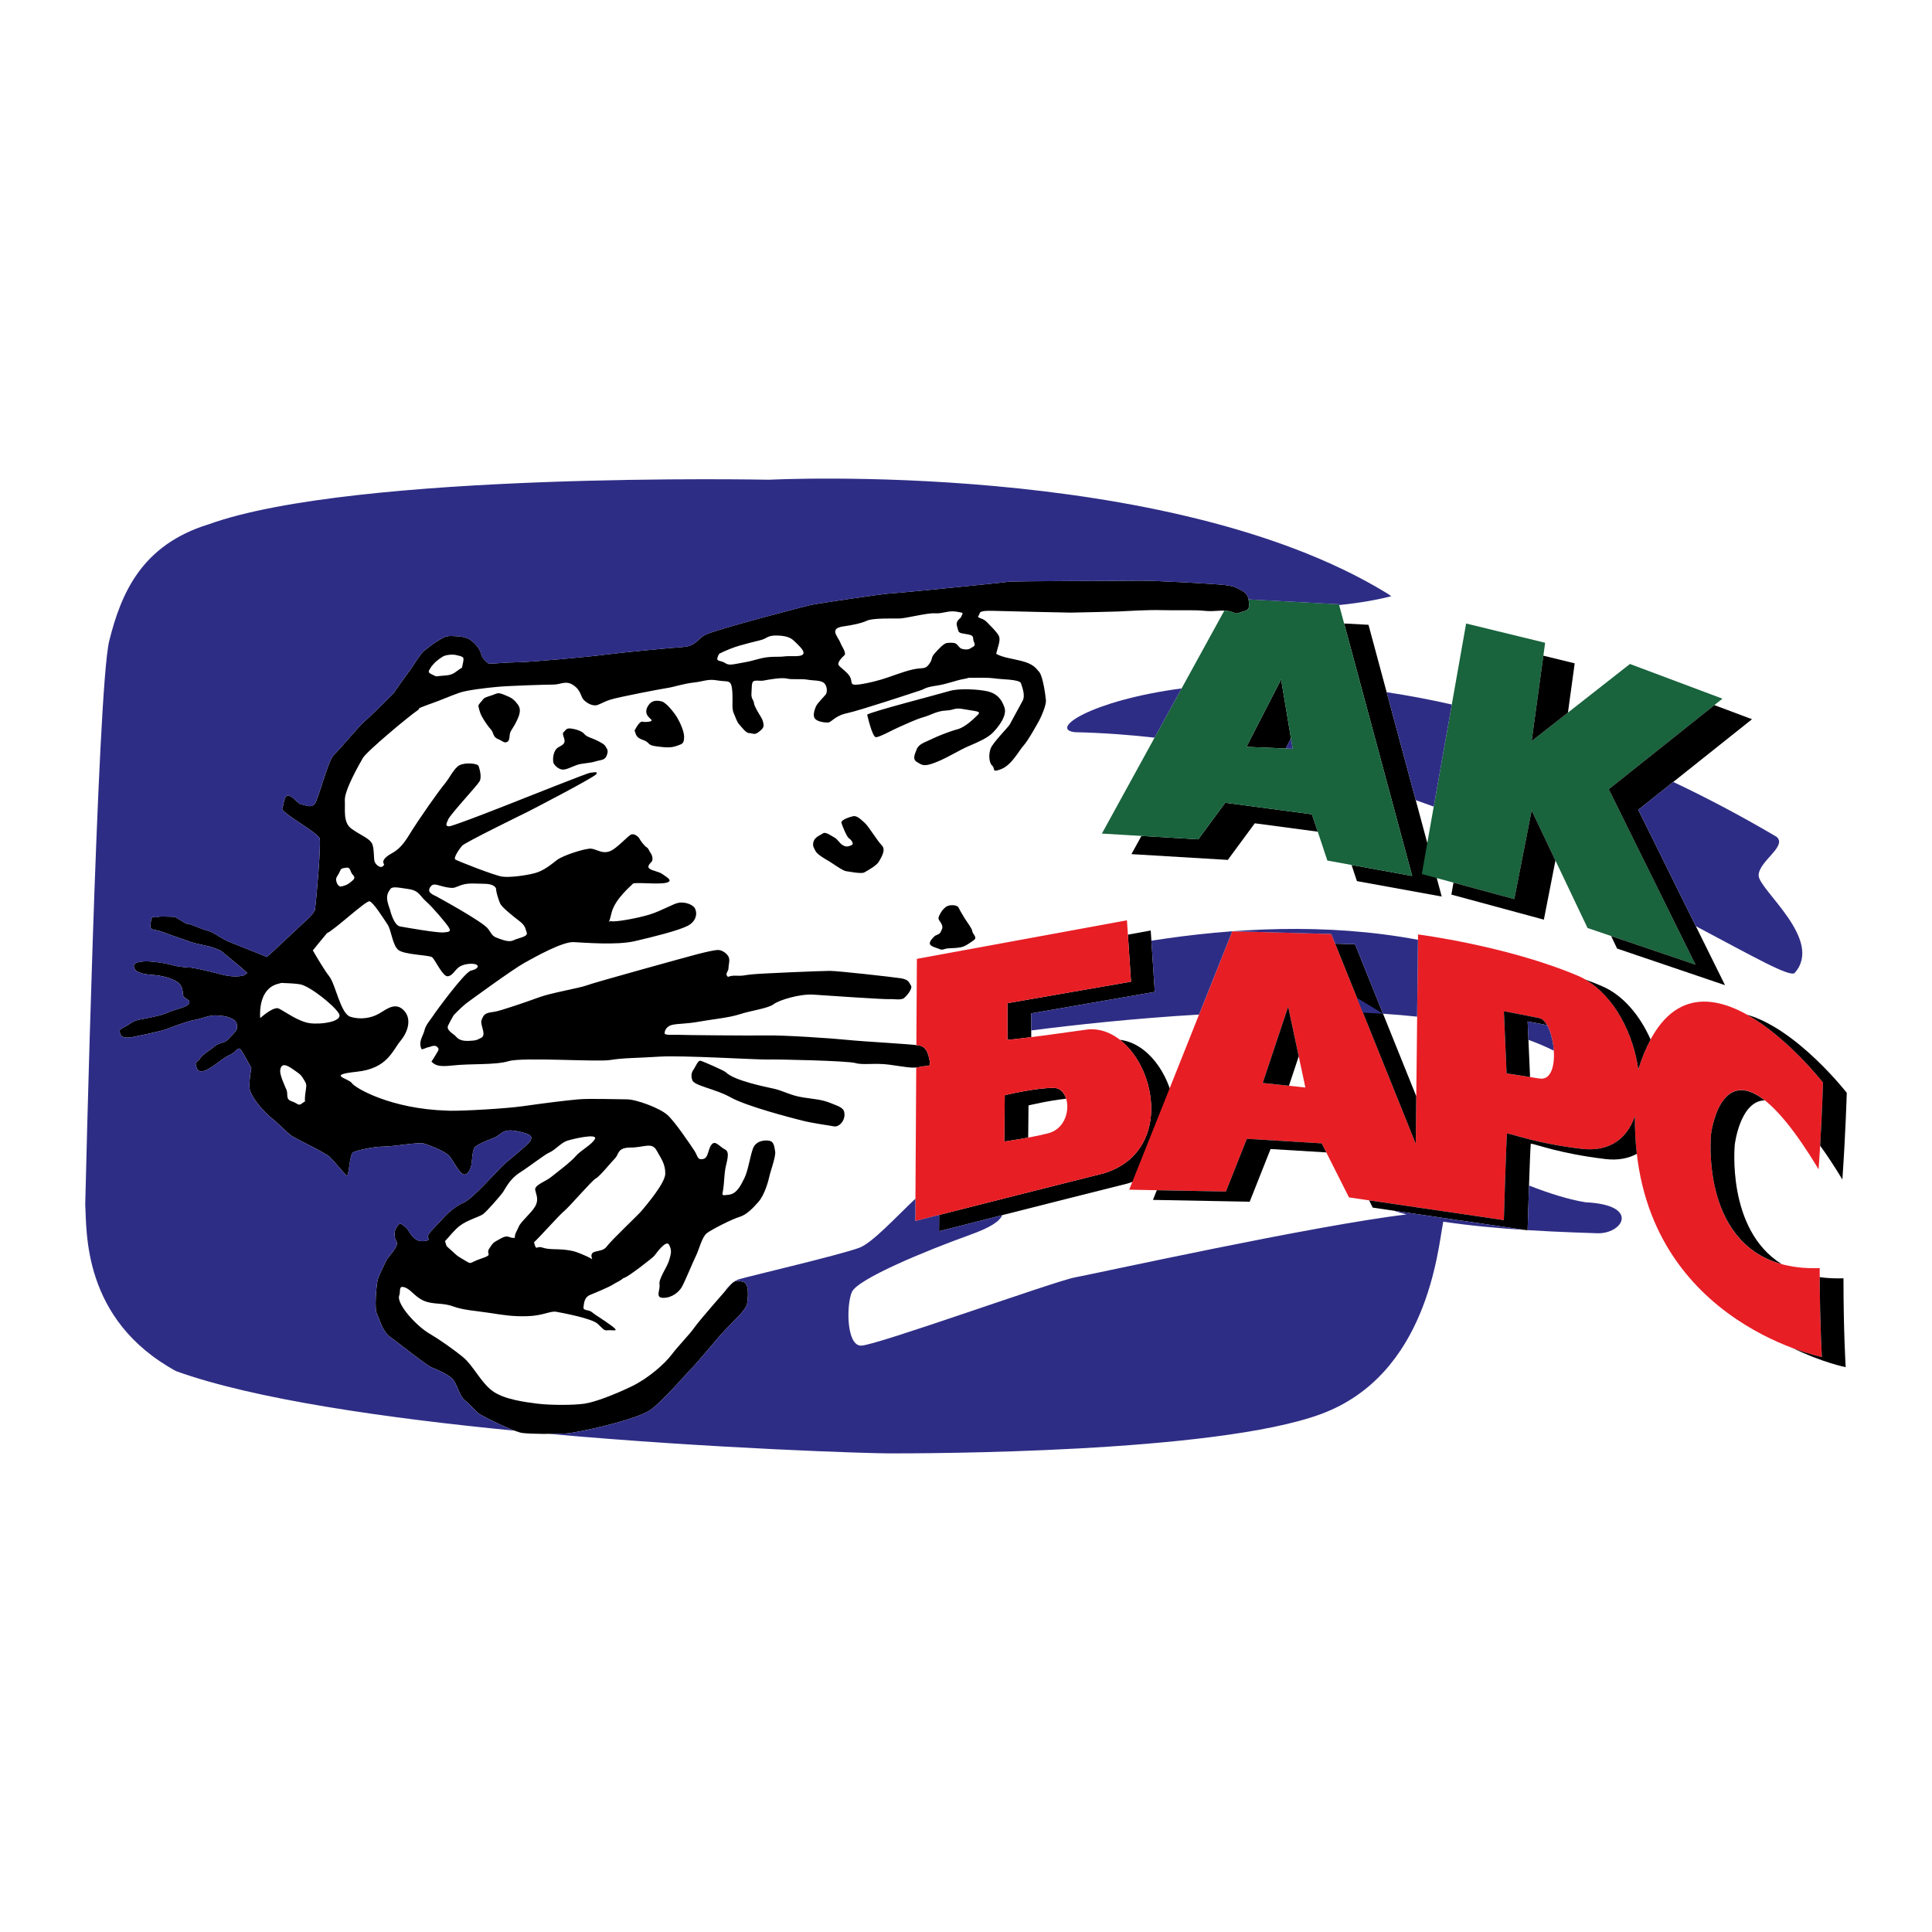 <?xml version="1.0" encoding="utf-8"?>
<!-- Generator: Adobe Illustrator 13.0.0, SVG Export Plug-In . SVG Version: 6.00 Build 14576)  -->
<!DOCTYPE svg PUBLIC "-//W3C//DTD SVG 1.0//EN" "http://www.w3.org/TR/2001/REC-SVG-20010904/DTD/svg10.dtd">
<svg version="1.0" id="Layer_1" xmlns="http://www.w3.org/2000/svg" xmlns:xlink="http://www.w3.org/1999/xlink" x="0px" y="0px"
	 width="192.756px" height="192.756px" viewBox="0 0 192.756 192.756" enable-background="new 0 0 192.756 192.756"
	 xml:space="preserve">
<g>
	<polygon fill-rule="evenodd" clip-rule="evenodd" fill="#FFFFFF" points="0,0 192.756,0 192.756,192.756 0,192.756 0,0 	"/>
	<polygon fill-rule="evenodd" clip-rule="evenodd" points="124.357,74.513 128.277,74.676 128.798,73.663 127.818,67.783 
		124.357,74.513 	"/>
	<polygon fill-rule="evenodd" clip-rule="evenodd" points="130.895,81.243 122.242,80.089 119.55,83.742 113.882,83.402 
		112.885,85.217 122.499,85.793 125.19,82.141 131.473,82.978 130.895,81.243 	"/>
	<polygon fill-rule="evenodd" clip-rule="evenodd" points="136.535,62.336 134.104,62.206 140.893,87.396 134.844,86.296 
		135.381,87.909 143.841,89.447 136.535,62.336 	"/>
	<polygon fill-rule="evenodd" clip-rule="evenodd" fill="#19633D" points="146.276,62.208 154.159,64.13 152.813,73.937 
		162.619,66.245 171.849,69.707 160.505,78.743 169.157,96.24 158.39,92.587 152.813,80.858 151.083,89.703 141.854,87.203 
		146.276,62.208 	"/>
	<path fill-rule="evenodd" clip-rule="evenodd" d="M112.842,97.942l-12.327,2.144l0.002,3.655c0,0,0.418-0.018,2.37-0.264
		l-0.001-2.374l12.327-2.144l-0.406-6.124l-2.275,0.418L112.842,97.942L112.842,97.942z"/>
	<path fill-rule="evenodd" clip-rule="evenodd" d="M102.615,110.288c0,0,2.035-0.493,3.754-0.667
		c-0.186-0.609-0.59-1.061-1.186-1.076c-1.768-0.044-4.939,0.725-4.939,0.725l-0.045,4.622c0,0,1.09-0.151,2.385-0.395
		L102.615,110.288L102.615,110.288z"/>
	<path fill-rule="evenodd" clip-rule="evenodd" d="M111.735,103.743c3.804,2.958,5.056,11.279-1.613,13.321
		c-5.16,1.289-12.641,3.188-16.423,4.15l-0.01,1.625c0,0,11.639-2.967,18.805-4.758
		C120.411,115.658,117.165,104.384,111.735,103.743L111.735,103.743z"/>
	<path fill-rule="evenodd" clip-rule="evenodd" fill="#E81E25" d="M170.712,113.158c0,0,1.424-11.936,10.731,3.503
		c0.328-4.708,0.438-8.649,0.438-8.649s-13.359-17.191-18.396-1.424c-0.01,0.067-0.014,0.13-0.022,0.195
		c-0.496-3.879-2.708-8.021-6.037-9.43c-7.067-2.991-15.948-4.123-15.948-4.123l-0.226,20.888l-8.429-20.933l-9.878-0.272
		l-10.285,25.782l9.651,0.181l2.084-5.257l7.475,0.454l2.719,5.392l15.451,2.267c0,0,0.227-7.795,0.316-8.655
		c0.635,0.092,2.9,0.997,7.432,1.541c2.878,0.342,4.582-1.092,5.329-3.269c-0.237,20.325,18.655,24.037,18.655,24.037
		s-0.22-3.503-0.22-8.868C169.288,126.956,170.712,113.158,170.712,113.158L170.712,113.158z M125.98,108.047l2.537-7.613
		l1.722,8.067L125.98,108.047L125.98,108.047z M153.529,107.593l-3.217-0.499l-0.271-6.206c0,0,2.855,0.544,3.488,0.679
		C155.115,101.748,155.931,108.092,153.529,107.593L153.529,107.593z"/>
	<polygon fill-rule="evenodd" clip-rule="evenodd" points="152.813,80.858 151.083,89.703 145.015,88.059 144.803,89.254 
		154.032,91.754 155.187,85.851 152.813,80.858 	"/>
	<polygon fill-rule="evenodd" clip-rule="evenodd" points="152.813,73.937 156.434,71.098 157.108,66.182 153.982,65.419 
		152.813,73.937 	"/>
	<polygon fill-rule="evenodd" clip-rule="evenodd" points="174.798,71.757 171.042,70.349 160.505,78.743 169.157,96.241 
		160.743,93.387 161.338,94.638 172.105,98.291 163.453,80.794 174.798,71.757 	"/>
	<path fill-rule="evenodd" clip-rule="evenodd" d="M163.462,106.783c0.009-0.065,0.013-0.127,0.022-0.195
		c0.358-1.122,0.761-2.072,1.196-2.879c-1.057-2.38-2.736-4.428-4.884-5.337c-0.537-0.228-1.084-0.442-1.637-0.647
		C161.076,99.393,163.003,103.197,163.462,106.783L163.462,106.783z"/>
	<path fill-rule="evenodd" clip-rule="evenodd" d="M153.529,101.567c-0.633-0.136-3.488-0.68-3.488-0.68l0.271,6.206l2.343,0.363
		l-0.243-5.551c0,0,0.99,0.188,1.936,0.371C154.115,101.873,153.838,101.603,153.529,101.567L153.529,101.567z"/>
	<path fill-rule="evenodd" clip-rule="evenodd" d="M173.082,114.177c0,0,0.523-4.347,2.986-4.394
		c-4.523-3.556-5.356,3.375-5.356,3.375s-1.102,10.724,7.046,12.959C172.209,122.671,173.082,114.177,173.082,114.177
		L173.082,114.177z"/>
	<path fill-rule="evenodd" clip-rule="evenodd" d="M181.881,108.012c0,0-0.075,2.697-0.287,6.29
		c0.687,0.945,1.423,2.055,2.221,3.378c0.328-4.707,0.438-8.648,0.438-8.648s-4.941-6.358-9.946-7.795
		C178.391,103.522,181.881,108.012,181.881,108.012L181.881,108.012z"/>
	<polygon fill-rule="evenodd" clip-rule="evenodd" points="131.869,114.073 124.395,113.619 122.311,118.876 115.416,118.747 
		115.03,119.714 124.682,119.895 126.766,114.639 132.324,114.976 131.869,114.073 	"/>
	<path fill-rule="evenodd" clip-rule="evenodd" d="M181.554,127.422c0.022,4.851,0.218,7.964,0.218,7.964s-1.159-0.229-2.896-0.879
		c2.976,1.444,5.268,1.897,5.268,1.897s-0.22-3.503-0.22-8.868C183.066,127.566,182.283,127.521,181.554,127.422L181.554,127.422z"
		/>
	<path fill-rule="evenodd" clip-rule="evenodd" d="M163.116,111.349c-0.747,2.178-2.451,3.61-5.329,3.269
		c-4.531-0.544-6.797-1.449-7.432-1.541c-0.09,0.86-0.316,8.655-0.316,8.655l-13.445-1.972l0.365,0.724l15.451,2.267
		c0,0,0.227-7.795,0.317-8.655c0.634,0.091,2.899,0.997,7.431,1.541c1.28,0.152,2.314-0.062,3.149-0.521
		C163.17,113.927,163.101,112.675,163.116,111.349L163.116,111.349z"/>
	<polygon fill-rule="evenodd" clip-rule="evenodd" points="129.576,105.392 128.518,100.435 125.98,108.047 128.598,108.325 
		129.576,105.392 	"/>
	<polygon fill-rule="evenodd" clip-rule="evenodd" points="141.251,114.118 141.302,109.375 135.193,94.204 133.211,94.149 
		141.251,114.118 	"/>
	<path fill-rule="evenodd" clip-rule="evenodd" d="M123.925,58.937c-0.669-0.356-0.69-0.423-1.628-0.558
		c-0.937-0.134-7.379-0.468-8.451-0.445c-1.07,0.022-12.776,0.022-13.268,0.111c-0.49,0.089-11.016,1.137-11.706,1.159
		c-0.691,0.022-7.292,1.003-8.005,1.16c-0.713,0.156-9.834,2.542-10.592,3.011s-0.869,1.093-2.186,1.182
		c-1.315,0.089-6.02,0.536-7.714,0.758c-1.695,0.223-7.337,0.736-8.742,0.758c-1.405,0.022-2.03,0.134-2.788,0.134
		c-0.033,0-0.059,0-0.091,0c-0.154-0.112-0.638-0.494-0.745-0.935c-0.117-0.485-0.462-0.939-0.972-1.354
		c-0.51-0.415-1.21-0.43-1.943-0.462c-0.732-0.032-0.972,0.239-1.401,0.478c-0.43,0.239-1.274,0.908-1.466,1.068
		c-0.191,0.159-0.972,1.338-0.972,1.338s0.008,0.009,0.012,0.014c-0.679,0.929-1.879,2.607-1.984,2.795
		c-0.474,0.474-2.366,2.367-2.887,2.793c-0.521,0.426-2.461,2.792-3.077,3.36c-0.615,0.568-1.562,4.544-1.94,4.923
		c-0.378,0.378-0.71,0.142-1.23,0.047s-0.616-0.568-1.23-0.852c-0.615-0.284-0.568,0.805-0.758,1.231s3.597,2.414,3.739,3.029
		c0.131,0.568-0.301,5.758-0.48,7.118c-0.122,0.223-0.297,0.485-0.553,0.727c-0.588,0.557-3.468,3.251-3.468,3.251l-0.774,0.704
		c-1.579-0.678-3.599-1.405-4.151-1.695c-0.588-0.31-1.3-0.837-1.765-0.929c-0.465-0.093-1.704-0.681-1.952-0.681
		c-0.248,0-0.526-0.248-0.867-0.434c-0.341-0.186-0.279-0.279-0.774-0.279c-0.496,0-1.208-0.062-1.394,0.031
		c-0.186,0.093-0.464-0.093-0.558,0.062c-0.093,0.155-0.124,0.496-0.124,0.496c-0.031,0.402-0.093,0.619,0.186,0.681
		s0.62,0.093,1.332,0.372c0.712,0.279,1.61,0.557,2.354,0.836c0.744,0.279,1.889,0.403,2.571,0.681
		c0.681,0.279,0.372,0.093,1.208,0.774c0.753,0.614,1.513,1.24,1.977,1.678l-0.273,0.211c0,0-0.774,0.341-2.292-0.062
		c-1.518-0.403-2.88-0.682-3.035-0.682c-0.155,0-1.27-0.062-1.858-0.248c-0.588-0.186-2.23-0.434-2.88-0.372
		c-0.65,0.062-1.083,0.186-0.959,0.588c0.124,0.403,0.372,0.465,0.867,0.62c0.496,0.154,1.425,0.092,2.354,0.371
		c0.929,0.279,1.424,0.558,1.58,1.146s-0.031,0.681,0.31,0.929s0.527,0.248,0.341,0.589s-1.456,0.558-2.106,0.867
		s-2.075,0.558-2.725,0.681c-0.65,0.125-0.743,0.248-1.332,0.619c-0.588,0.372-0.806,0.279-0.682,0.774
		c0.124,0.496,0.744,0.464,1.363,0.341c0.619-0.124,2.57-0.527,3.189-0.743s1.982-0.774,2.818-0.929
		c0.836-0.155,1.61-0.526,2.261-0.465c0.65,0.062,0.898,0.031,1.549,0.341s0.465,0.837,0.465,1.022c0,0.185-0.65,0.773-0.93,1.084
		c-0.278,0.309-0.897,0.278-1.301,0.649c-0.402,0.372-1.176,0.775-1.394,1.146c-0.216,0.371-0.557,0.402-0.464,0.682
		c0.093,0.278,0.093,0.619,0.496,0.65c0.402,0.03,0.805-0.248,1.239-0.527c0.434-0.278,1.084-0.867,1.734-1.146
		c0.651-0.279,0.713-0.961,1.115-0.342c0.402,0.62,0.743,1.333,0.929,1.643c0.008,0.013,0.022,0.017,0.031,0.028
		c0,0-0.286,1.488-0.159,2.17c0.098,0.521,1.005,1.959,2.498,3.101c0.634,0.598,1.323,1.24,1.562,1.431
		c0.48,0.385,3.461,1.73,3.941,2.211c0.481,0.481,1.346,1.538,1.635,1.827c0.288,0.288,0.288-2.115,0.673-2.308
		c0.384-0.192,2.019-0.577,3.076-0.577s3.461-0.48,4.038-0.288c0.577,0.192,2.115,0.77,2.5,1.25c0.384,0.48,0.865,1.442,1.25,1.73
		s0.673-0.097,0.866-0.577c0.192-0.48,0.096-1.826,0.48-2.115c0.384-0.288,1.058-0.576,1.827-0.865
		c0.769-0.288,0.769-0.961,2.307-0.673c1.539,0.289,1.539,0.577,1.347,0.962c-0.192,0.385-2.308,2.019-2.884,2.596
		c-0.577,0.576-2.884,3.172-3.75,3.557s-1.538,0.961-2.308,1.827c-0.769,0.865-1.441,1.346-1.25,1.729
		c0.02,0.039,0.045,0.08,0.072,0.123c-0.047,0.057-0.109,0.102-0.202,0.125c-0.434,0.108-0.922,0.109-1.356-0.325
		c-0.434-0.434-0.488-0.813-0.867-1.084c-0.379-0.271-0.434-0.434-0.759,0c-0.325,0.433-0.325,1.029-0.054,1.518
		s-0.868,1.519-1.031,1.898s-0.759,1.464-0.867,2.007c-0.108,0.542-0.326,2.765-0.055,3.307c0.271,0.543,0.543,1.736,1.302,2.279
		c0.759,0.542,3.524,2.765,4.121,3.036s1.953,0.759,2.332,1.464s0.542,1.465,1.03,1.844s1.139,1.193,1.519,1.41
		c0.379,0.217,3.308,1.735,4.229,1.844s2.982,0.108,4.23,0.054c1.247-0.054,7.266-1.41,8.568-2.386s3.471-3.525,4.067-4.121
		c0.596-0.597,2.495-2.929,3.308-3.797c0.814-0.867,2.116-2.006,2.224-2.656s0.217-2.008-0.379-2.17
		c-0.598-0.162-0.869-0.162-1.249,0.271c-0.378,0.435-3.144,3.579-3.632,4.284c-0.489,0.705-1.627,1.844-2.278,2.712
		c-0.65,0.867-2.278,2.332-3.958,3.145c-1.681,0.813-3.633,1.572-4.717,1.735c-1.085,0.163-3.417,0.162-4.718,0
		s-3.308-0.433-4.447-1.247c-1.139-0.812-1.952-2.549-2.928-3.362s-2.548-1.897-3.308-2.331c-0.759-0.435-1.572-1.193-2.169-1.898
		s-1.084-1.52-0.922-1.953c0.163-0.433-0.108-1.03,0.542-0.812c0.65,0.217,1.03,0.975,1.952,1.355
		c0.922,0.38,1.844,0.162,2.874,0.542c1.031,0.38,2.224,0.435,3.634,0.651s2.332,0.379,3.851,0.325
		c1.518-0.054,2.223-0.543,2.819-0.435c0.597,0.109,3.524,0.651,4.121,1.194c0.597,0.542,0.597,0.704,1.03,0.649
		c0.435-0.054,1.248,0.219,0.38-0.433c-0.868-0.651-1.572-1.03-1.952-1.355c-0.38-0.326-0.922-0.108-0.867-0.543
		c0.054-0.434,0.108-0.976,0.65-1.193c0.542-0.217,1.952-0.813,2.277-1.03c0.325-0.217,0.542-0.271,0.922-0.542
		c0.022-0.017,0.05-0.044,0.081-0.081c0.057-0.021,0.118-0.045,0.192-0.075c0.481-0.192,2.764-1.96,2.94-2.175
		s1.194-1.671,1.483-1.094c0.288,0.576,0.192,0.865,0,1.538s-1.058,1.826-0.962,2.403c0.097,0.577-0.48,1.346,0.385,1.346
		s1.538-0.576,1.827-1.058c0.288-0.48,1.153-2.595,1.441-3.172c0.289-0.577,0.577-1.827,1.058-2.212
		c0.48-0.384,2.596-1.441,3.269-1.634c0.673-0.192,1.345-0.865,1.922-1.538c0.577-0.674,0.961-2.019,1.058-2.5
		c0.096-0.48,0.673-2.019,0.577-2.499c-0.097-0.481-0.097-0.962-0.577-1.058c-0.48-0.097-1.346,0-1.635,0.769
		c-0.288,0.77-0.48,2.212-0.865,2.98c-0.384,0.77-0.769,1.538-1.538,1.634c-0.77,0.097-0.673,0.097-0.577-0.48
		c0.096-0.576,0.096-1.153,0.192-1.922c0.096-0.77,0.577-1.827,0-2.115c-0.577-0.289-0.961-0.962-1.346-0.48
		c-0.384,0.48-0.288,1.346-0.865,1.441c-0.577,0.097-0.481-0.288-0.866-0.865c-0.384-0.576-1.922-2.884-2.691-3.557
		s-3.077-1.539-4.038-1.539c-0.961,0-3.653-0.096-4.807,0c-1.153,0.097-3.461,0.385-5.479,0.674
		c-1.848,0.264-5.956,0.482-7.299,0.465c-0.101-0.004-0.199-0.008-0.307-0.011c-5.657-0.161-9.214-2.263-9.536-2.748
		c-0.323-0.485-2.587-0.809,0.484-1.132c3.071-0.322,3.556-2.101,4.364-3.07c0.808-0.97,1.131-2.264,0.323-3.072
		c-0.809-0.808-1.616-0.161-2.425,0.324c-0.808,0.484-1.939,0.646-2.909,0.323c-0.971-0.323-1.455-3.233-2.102-4.042
		c-0.41-0.512-1.144-1.738-1.627-2.567c0.433-0.53,0.945-1.17,1.411-1.72c0.761-0.338,3.889-3.272,4.249-3.182
		c0.379,0.095,1.42,1.751,1.799,2.32c0.379,0.568,0.473,1.988,1.042,2.508s3.124,0.521,3.408,0.757
		c0.284,0.236,1.041,1.894,1.515,1.894s0.71-0.568,1.136-0.9c0.426-0.331,1.325-0.426,1.704-0.284
		c0.379,0.142,0.189,0.474-0.474,0.616c-0.663,0.142-3.691,4.354-3.691,4.354s0.008,0.007,0.009,0.008
		c-0.406,0.594-0.843,1.053-0.976,1.628c-0.123,0.529-0.657,1.145-0.268,1.866c0.319-0.041,0.466-0.201,0.75-0.22
		c0.222-0.102,0.595-0.222,0.799-0.018c0.204,0.204,0.144,0.312-0.037,0.601c-0.108,0.174-0.331,0.569-0.54,0.862
		c0.375,0.373,0.728,0.541,2.058,0.393c1.947-0.216,4.254-0.024,5.664-0.44s8.853,0.104,10.127-0.112
		c1.273-0.216,2.715-0.191,4.927-0.336c2.211-0.145,9.814,0.32,10.743,0.288c0.929-0.032,8.043,0.128,8.781,0.353
		c0.736,0.225,1.923-0.031,3.364,0.16c1.442,0.192,2.371,0.416,3.077,0.225c0.705-0.192,1.121,0.129,0.961-0.641
		c-0.161-0.77-0.321-1.378-1.09-1.506c-0.77-0.129-5.577-0.386-7.082-0.545c-1.507-0.16-6.377-0.481-8.012-0.449
		c-1.634,0.032-8.62-0.032-8.973-0.063c-0.353-0.032-1.282,0.096-1.282-0.161c0-0.256,0.192-0.704,0.769-0.833
		c0.577-0.128,1.475-0.095,2.692-0.32c1.217-0.224,2.98-0.385,4.038-0.737c1.058-0.353,2.82-0.576,3.365-0.993
		c0.544-0.417,2.627-1.058,4.005-0.961s7.05,0.48,7.499,0.448c0.449-0.032,1.218,0.128,1.506-0.097
		c0.289-0.224,0.897-0.961,0.705-1.249c-0.192-0.289-0.193-0.608-1.025-0.737c-0.833-0.128-6.249-0.737-7.083-0.737
		c-0.833,0-6.954,0.256-7.819,0.353c-0.865,0.096-0.769,0.159-1.538,0.128c-0.769-0.032-0.738,0.256-0.898,0
		c-0.16-0.257,0.16-0.417,0.16-0.77s0.193-0.833-0.031-1.185c-0.225-0.353-0.706-0.642-1.09-0.609
		c-0.384,0.033-1.121,0.193-1.986,0.417c-0.866,0.224-10.383,2.851-11.024,3.108c-0.641,0.257-3.524,0.737-4.742,1.186
		s-3.846,1.346-4.423,1.442c-0.576,0.096-0.994,0.096-1.217,0.545c-0.225,0.448-0.161,0.513-0.096,0.865
		c0.064,0.352,0.384,0.993-0.097,1.217c-0.48,0.226-0.448,0.256-1.25,0.289c-0.801,0.032-1.089-0.256-1.282-0.48
		s-0.961-0.577-0.737-1.058c0.141-0.302,0.355-0.676,0.553-1.025c0.441-0.466,1.025-1.01,1.262-1.187
		c0.378-0.284,4.591-3.36,5.774-4.023c1.183-0.662,3.834-2.13,4.923-2.083c1.088,0.047,4.259,0.331,6.105-0.095
		c1.846-0.426,4.307-1.042,5.253-1.515c0.947-0.473,0.995-1.325,0.757-1.751c-0.236-0.426-1.041-0.663-1.609-0.568
		c-0.568,0.095-1.704,0.805-2.934,1.184c-1.231,0.378-3.409,0.757-3.787,0.662c-0.379-0.094-0.331,0.616,0-0.804
		s1.987-2.746,2.13-2.935c0.143-0.189,2.509,0.095,3.313-0.095c0.804-0.189,0.047-0.567-0.332-0.852
		c-0.378-0.284-1.041-0.332-1.325-0.568c-0.284-0.236,0.094-0.52,0.237-0.709c0.142-0.189,0.047-0.616-0.095-0.805
		c-0.142-0.189-0.237-0.521-0.425-0.615c-0.189-0.095-0.616-0.662-0.71-0.852c-0.095-0.189-0.473-0.521-0.805-0.426
		c-0.331,0.095-1.467,1.467-2.224,1.704c-0.757,0.237-1.231-0.237-1.799-0.284c-0.568-0.047-2.793,0.663-3.408,1.136
		c-0.616,0.473-1.325,1.088-2.271,1.325c-0.946,0.236-2.414,0.426-3.172,0.331c-0.757-0.094-4.449-1.562-4.686-1.704
		c-0.237-0.142,0.378-1.042,0.662-1.373c0.285-0.332,6.012-3.124,6.58-3.408s6.579-3.408,6.816-3.739
		c0.237-0.332-0.426-0.142-0.615-0.142s-6.627,2.556-7.1,2.745c-0.474,0.189-6.673,2.65-7.005,2.604
		c-0.331-0.048-0.284-0.189-0.047-0.71c0.237-0.521,2.887-3.361,3.124-3.787c0.236-0.426,0-1.23-0.095-1.514
		c-0.095-0.284-1.326-0.379-1.894-0.095c-0.567,0.284-0.994,1.278-1.515,1.893s-2.509,3.408-3.55,5.112
		c-1.042,1.704-1.657,1.657-2.225,2.13c-0.567,0.473-0.236,0.757-0.236,0.757c-0.237,0.568-0.805,0.095-0.947-0.236
		s0-1.468-0.332-1.941s-1.136-0.757-1.988-1.373c-0.852-0.615-0.616-1.846-0.663-2.84c-0.047-0.994,1.42-3.55,1.799-4.213
		c0.379-0.663,4.638-4.212,5.49-4.78c0.088-0.059,0.129-0.13,0.146-0.208c0.324-0.13,0.934-0.37,1.36-0.512
		c0.602-0.201,1.94-0.78,2.676-1.025s2.542-0.468,3.791-0.58c1.249-0.112,4.861-0.223,5.574-0.223c0.714,0,1.226-0.468,2.007,0.089
		c0.781,0.557,0.646,1.137,1.048,1.494c0.401,0.357,0.758,0.491,1.093,0.491s0.669-0.29,1.472-0.558
		c0.802-0.268,5.151-1.092,5.753-1.182c0.602-0.09,1.583-0.424,2.586-0.535c1.004-0.111,1.427-0.379,2.319-0.223
		c0.892,0.155,1.249-0.023,1.427,0.423c0.178,0.446,0.134,1.74,0.134,1.917c0,0.179-0.022,0.625,0.133,0.959
		c0.156,0.334,0.29,0.825,0.535,1.092c0.246,0.268,0.67,0.87,0.981,0.87s0.535,0.224,0.914-0.066s0.58-0.469,0.535-0.803
		c-0.043-0.334-0.134-0.536-0.312-0.825c-0.178-0.29-0.624-1.004-0.647-1.316c-0.022-0.312-0.29-0.379-0.244-0.981
		c0.044-0.603,0-1.003,0.178-1.159s0.714-0.023,1.048-0.09c0.335-0.066,1.762-0.334,2.296-0.2c0.536,0.134,1.406,0,2.052,0.111
		s1.226,0.045,1.605,0.29c0.379,0.245,0.424,0.959,0.223,1.204c-0.2,0.245-0.848,0.87-0.981,1.204
		c-0.134,0.334-0.312,0.847-0.111,1.159c0.2,0.312,0.892,0.424,1.293,0.424c0.401,0,0.669-0.669,1.94-0.936
		c1.271-0.268,6.979-2.164,7.381-2.297c0.401-0.134,0.334-0.267,1.516-0.446c1.182-0.178,1.83-0.513,2.855-0.691
		c0.136-0.023,0.259-0.057,0.373-0.096c1.034-0.015,2.136-0.013,2.481,0.048c0.706,0.125,2.615,0.083,2.74,0.499
		c0.124,0.416,0.456,1.204,0.165,1.744c-0.29,0.54-1.121,2.076-1.286,2.367c-0.167,0.291-1.703,1.827-1.91,2.408
		c-0.208,0.581-0.166,1.412,0.166,1.702s-0.124,0.748,0.913,0.333c1.039-0.416,1.744-1.827,2.201-2.326
		c0.457-0.498,1.371-2.159,1.578-2.532s0.705-1.537,0.664-1.993s-0.29-2.367-0.664-2.823s-0.666-0.831-1.827-1.121
		c-0.906-0.226-1.832-0.331-2.475-0.698c0.016-0.051,0.032-0.102,0.046-0.164c0.156-0.691,0.468-1.271,0.156-1.74
		c-0.312-0.468-0.78-0.892-1.16-1.293c-0.379-0.401-1.025-0.357-0.803-0.603c0.224-0.245-0.179-0.535,1.428-0.49
		c1.605,0.044,7.158,0.179,7.76,0.179s4.728-0.112,4.728-0.112c0.958-0.044,2.965-0.178,4.414-0.134
		c1.45,0.044,3.211-0.044,4.215,0.067c1.003,0.112,1.763-0.134,2.498,0.044c0.735,0.179,0.49,0.312,1.003,0.134
		c0.514-0.179,0.959-0.156,0.938-0.736C124.595,59.807,124.594,59.293,123.925,58.937L123.925,58.937z M82.911,110.068
		c-0.961-0.385-1.538-0.385-2.788-0.576c-1.25-0.192-2.019-0.674-2.884-0.865c-0.865-0.192-3.985-0.812-4.807-1.635
		c-0.192-0.192-2.211-1.058-2.5-1.153c-0.288-0.097-0.48,0.48-0.673,0.769c-0.192,0.289-0.384,0.577-0.192,1.154
		c0.192,0.576,2.307,0.865,3.845,1.73c1.539,0.865,5.961,2.019,7.114,2.307c1.154,0.289,2.692,0.48,3.172,0.577
		c0.481,0.097,1.058-0.48,1.058-1.153S83.872,110.453,82.911,110.068L82.911,110.068z M55.593,74.637
		c-0.239,0.191-0.477,0.721-0.398,1.386c0.032,0.271,0.462,0.669,0.844,0.749c0.382,0.079,0.972-0.255,1.498-0.446
		c0.524-0.191,1.226-0.159,1.847-0.351s0.972-0.096,1.163-0.637c0.191-0.542-0.016-0.621-0.127-0.86
		c-0.112-0.239-0.59-0.462-0.972-0.653c-0.382-0.191-0.908-0.287-1.162-0.605c-0.255-0.318-0.972-0.509-1.402-0.541
		c-0.43-0.032-0.446,0.207-0.653,0.366c-0.207,0.159,0.127,0.589,0.096,0.939C56.293,74.334,55.832,74.445,55.593,74.637
		L55.593,74.637z M64.683,72.011c-0.665,0.083-0.582-0.125-0.83,0.083c-0.25,0.208-0.54,0.789-0.54,0.789
		c0.166,0.498,0.167,0.705,0.872,0.955c0.705,0.25,0.332,0.498,1.287,0.623c0.955,0.125,1.453,0.166,2.034-0.042
		c0.581-0.207,0.747-0.207,0.747-0.913s-0.623-1.827-0.789-2.076s-0.956-1.329-1.454-1.453c-0.497-0.125-0.913-0.083-1.204,0.25
		c-0.29,0.332-0.457,0.789-0.207,1.162C64.849,71.762,65.347,71.928,64.683,72.011L64.683,72.011z M50.639,69.46
		c-0.558-0.223-0.828-0.398-1.21-0.223s-1.068,0.303-1.21,0.51c-0.144,0.208-0.462,0.494-0.494,0.669c0,0,0.096,0.605,0.351,1.067
		c0.255,0.462,0.637,1.019,0.908,1.306c0.271,0.286,0.175,0.732,0.685,0.939c0.51,0.208,0.621,0.446,0.94,0.287
		c0.318-0.16,0.143-0.717,0.366-1.083c0.224-0.367,0.494-0.765,0.733-1.354c0.239-0.589,0.191-0.971-0.048-1.29
		C51.419,69.97,51.197,69.683,50.639,69.46L50.639,69.46z M84.986,84.301c-0.25,0.125-0.499,0.249-0.872,0.042
		c-0.373-0.207-0.498-0.581-0.872-0.789c-0.375-0.208-0.873-0.582-1.121-0.415c-0.249,0.166-0.83,0.373-0.955,0.83
		s0.042,0.623,0.207,0.955c0.167,0.333,1.038,0.831,1.33,0.996c0.29,0.166,1.37,0.955,1.702,0.997
		c0.332,0.042,1.537,0.29,1.827,0.125c0.525-0.3,1.246-0.706,1.454-1.08c0.208-0.374,0.747-1.163,0.291-1.62
		c-0.457-0.457-1.288-1.868-1.702-2.242c-0.416-0.374-0.79-0.748-1.163-0.665c-0.374,0.083-1.245,0.374-1.163,0.665
		c0.083,0.29,0.54,1.412,0.748,1.536C84.903,83.762,85.235,84.177,84.986,84.301L84.986,84.301z M96.238,91.61
		c-0.216-0.348-0.517-0.877-0.625-1.094c-0.108-0.216-0.865-0.324-1.25-0.023c-0.385,0.3-0.505,0.553-0.673,0.901
		c-0.168,0.348,0.072,0.433,0.252,0.805c0.181,0.373,0.012,0.541-0.096,0.793c-0.108,0.253-0.48,0.289-0.601,0.409
		c-0.121,0.12-0.553,0.517-0.469,0.781c0.084,0.265,0.697,0.385,0.986,0.517c0.289,0.132,0.445-0.061,0.865-0.084
		c0.42-0.024,0.877-0.024,1.298-0.12c0.42-0.097,0.913-0.469,1.261-0.722c0.349-0.252-0.156-0.589-0.18-0.865
		C96.982,92.632,96.454,91.959,96.238,91.61L96.238,91.61z M95.531,72.759c-0.789,0.208-2.035,0.706-2.616,0.996
		c-0.582,0.291-1.246,0.457-1.453,0.997c-0.208,0.54-0.457,0.997,0.042,1.287c0.498,0.291,0.664,0.499,1.909,0
		c1.246-0.498,2.283-1.204,3.28-1.619c0.996-0.415,1.869-0.83,2.325-1.287c0.457-0.456,1.495-1.66,1.203-2.532
		c-0.29-0.872-0.788-1.412-1.66-1.619c-0.872-0.208-2.865-0.333-3.819-0.042c-0.955,0.291-8.055,2.117-8.221,2.367
		c0,0,0.499,2.242,0.872,2.242c0.374,0,1.619-0.706,2.284-0.997c0.665-0.29,1.702-0.789,2.449-0.996
		c0.748-0.208,1.33-0.623,2.243-0.664c0.914-0.042,0.789-0.333,1.869-0.125s1.702,0.166,1.328,0.54
		C97.191,71.679,96.319,72.551,95.531,72.759L95.531,72.759z M61.376,115.549c0.384-0.385,0.192-1.058,1.538-1.058
		s2.115-0.577,2.596,0.288c0.48,0.865,0.865,1.346,0.865,2.308s-1.923,3.173-2.308,3.653c-0.384,0.48-2.979,2.884-3.557,3.653
		c-0.522,0.696-1.83,0.137-1.427,1.241c-0.124-0.06-0.224-0.155-0.654-0.34c-0.759-0.326-1.085-0.489-2.006-0.598
		c-0.922-0.108-1.627,0.001-2.277-0.216c-0.651-0.218-0.597,0.324-0.813-0.326c-0.025-0.074-0.039-0.146-0.05-0.213
		c0.724-0.687,2.466-2.663,2.997-3.106c0.577-0.48,2.788-3.076,3.173-3.269S60.991,115.934,61.376,115.549L61.376,115.549z
		 M56.569,113.818c0.577-0.192,3.076-0.77,2.788-0.192s-1.442,1.153-1.922,1.73c-0.481,0.577-2.02,1.73-2.5,2.115
		s-1.634,0.769-1.538,1.249s0.385,0.962,0,1.635s-1.442,1.538-1.634,2.019c-0.145,0.362-0.453,0.778-0.391,1.127
		c-0.016,0.001-0.028,0.002-0.045,0.004c-0.542,0.054-0.596-0.38-1.355,0.054c-0.759,0.435-0.705,0.326-1.139,0.977
		c-0.434,0.65,0.487,0.598-0.813,1.03c-1.302,0.434-0.868,0.65-1.681,0.162s-0.596-0.325-1.247-0.921
		c-0.632-0.579-0.5-0.348-0.69-0.979c0.422-0.447,0.934-1.126,1.498-1.549c0.769-0.577,1.922-0.865,2.307-1.153
		c0.385-0.289,1.634-1.73,1.923-2.115c0.288-0.385,0.673-1.346,1.73-2.02c1.058-0.673,2.5-1.826,2.98-2.019
		C55.319,114.779,55.992,114.01,56.569,113.818L56.569,113.818z M30.443,109.268c-0.096,0.9,0.156,0.456-0.276,0.793
		c-0.433,0.336-0.396,0.036-1.058-0.181c-0.661-0.216-0.336-0.696-0.528-1.153s-0.676-1.469-0.625-1.935
		c0.108-0.985,0.949-0.337,1.538,0.072c0.589,0.408,0.601,0.492,0.89,0.961C30.672,108.294,30.54,108.366,30.443,109.268
		L30.443,109.268z M33.808,101.113c0.485,0.808-1.777,1.131-2.909,0.97c-1.131-0.162-2.425-1.132-3.071-1.455
		c-0.414-0.207-1.29,0.446-1.868,0.944c-0.046-0.645-0.079-2.97,1.812-3.423c0.107-0.025,0.204-0.055,0.299-0.083
		c0.659,0.021,1.401,0.061,1.858,0.137C30.898,98.365,33.323,100.305,33.808,101.113L33.808,101.113z M43.079,88.338
		c0.28-0.241,0.803,0.08,1.565,0.2c0.763,0.121,0.683,0,1.404-0.241c0.722-0.241,1.525-0.121,2.288-0.121
		c0.762,0,1.164,0.281,1.164,0.562s0.241,1.043,0.401,1.405c0.16,0.361,1.204,1.204,1.886,1.725
		c0.682,0.521,0.602,0.763,0.762,1.164c0.161,0.401-0.682,0.521-1.083,0.683c-0.401,0.161-0.562,0.32-1.484,0
		c-0.923-0.321-0.762-0.321-1.284-1.043c-0.521-0.722-5.256-3.291-5.256-3.291s-0.241-0.08-0.482-0.281
		C42.718,88.899,42.798,88.578,43.079,88.338L43.079,88.338z M38.946,88.699c0.201-0.281,0.722-0.161,1.805,0
		c1.084,0.16,1.084,0.642,1.766,1.244c0.682,0.603,1.966,2.127,2.247,2.568c0.281,0.441,0.041,0.481-0.562,0.521
		s-3.651-0.481-4.293-0.602c-0.643-0.121-1.004-1.686-1.004-1.686s-0.24-0.602-0.28-1.043
		C38.584,89.261,38.745,88.979,38.946,88.699L38.946,88.699z M34.532,86.572c0.482-0.081,0.361,0.401,0.682,0.722
		c0.321,0.321,0.04,0.482-0.24,0.723c-0.281,0.241-0.562,0.361-1.004,0.441c0,0-0.281-0.041-0.401-0.481
		c-0.12-0.441,0.08-0.481,0.281-0.923C34.05,86.611,34.05,86.652,34.532,86.572L34.532,86.572z M46.093,66.616
		c-0.569,0.305-0.775,0.719-1.595,0.772c-1.026,0.067-0.906,0.158-1.195,0.002c-0.29-0.156-0.599-0.223-0.509-0.469
		c0.035-0.095,0.193-0.312,0.265-0.448c0.139-0.172,0.372-0.421,0.489-0.509c0.127-0.096,0.349-0.293,0.651-0.468
		c0.303-0.176,0.981-0.224,1.304-0.143c0.322,0.081,0.533,0.102,0.692,0.244C46.33,65.718,46.131,66.369,46.093,66.616
		L46.093,66.616z M80.099,65.3c-0.247,0.274-1.315,0.11-1.864,0.192c-0.548,0.082-1.397-0.055-2.413,0.219
		c-1.014,0.274-1.014,0.274-1.919,0.439c-0.904,0.165-1.179,0.247-1.562,0c-0.385-0.247-0.713-0.165-0.768-0.356
		c-0.056-0.192,0.191-0.576,0.191-0.576c0.658-0.329,1.48-0.658,2.084-0.822c0.603-0.165,1.288-0.356,2.001-0.521
		c0.712-0.164,0.685-0.521,1.809-0.466c1.125,0.055,1.398,0.356,1.81,0.768C79.879,64.587,80.346,65.026,80.099,65.3L80.099,65.3z
		 M96.848,64.669c-0.273,0.192-0.658,0.137-0.904,0.055c-0.247-0.082-0.356-0.356-0.549-0.493s-0.575-0.11-0.904-0.083
		c-0.329,0.027-0.877,0.63-1.262,1.069c-0.383,0.439-0.137,0.521-0.548,1.069c-0.411,0.548-0.63,0.274-1.671,0.521
		c-1.042,0.246-2.139,0.712-3.071,0.987c-0.932,0.274-2.056,0.521-2.604,0.521s-0.273-0.356-0.548-0.822
		c-0.273-0.466-0.987-0.904-1.124-1.151c-0.136-0.247,0.329-0.74,0.576-0.959c0.247-0.219-0.247-0.877-0.383-1.234
		c-0.138-0.356-0.476-0.752-0.521-1.069c-0.055-0.383,0.329-0.521,0.932-0.603c0.603-0.083,1.645-0.274,2.221-0.548
		c0.575-0.274,2.55-0.219,3.207-0.219c0.658,0,2.796-0.576,3.592-0.521c0.794,0.055,1.288-0.301,2.138-0.165
		c0.85,0.137,0.604,0.137,0.521,0.411c-0.083,0.274-0.302,0.302-0.439,0.576c-0.137,0.274,0,0.494,0.083,0.85
		c0.082,0.356,0.329,0.302,1.014,0.438c0.686,0.137,0.384,0.356,0.576,0.768S97.123,64.478,96.848,64.669L96.848,64.669z"/>
	<path fill-rule="evenodd" clip-rule="evenodd" fill="#19633D" d="M133.586,60.285l-9.015-0.483c0.032,0.184,0.038,0.38,0.046,0.584
		c0.021,0.58-0.424,0.557-0.938,0.736c-0.513,0.178-0.268,0.044-1.003-0.134c-0.173-0.042-0.347-0.061-0.524-0.066l-12.216,22.244
		l9.613,0.577l2.692-3.653l8.652,1.153l1.538,4.615l8.46,1.538L133.586,60.285L133.586,60.285z M124.357,74.513l3.461-6.73
		l1.153,6.922L124.357,74.513L124.357,74.513z"/>
	<path fill-rule="evenodd" clip-rule="evenodd" fill="#E81E25" d="M108.582,102.701c-6.979,0.995-8.065,1.04-8.065,1.04
		l-0.002-3.655l12.327-2.144l-0.406-6.124l-20.957,3.846l-0.053,8.605c0.098,0.011,0.177,0.021,0.234,0.031
		c0.769,0.128,0.929,0.736,1.09,1.506c0.159,0.77-0.257,0.448-0.961,0.641c-0.119,0.032-0.243,0.052-0.375,0.062l-0.094,15.312
		c0,0,11.639-2.966,18.804-4.757C118.414,114.525,114.464,102.271,108.582,102.701L108.582,102.701z M104.549,113.076
		c-1.917,0.479-4.35,0.815-4.35,0.815l0.045-4.622c0,0,3.172-0.769,4.939-0.725C106.951,108.591,107.087,112.442,104.549,113.076
		L104.549,113.076z"/>
	<path fill-rule="evenodd" clip-rule="evenodd" fill="#2E2D85" d="M175.459,87.335c0.017-1.424,2.885-2.893,1.794-3.845
		c-3.521-2.076-6.961-3.891-10.312-5.475l-3.488,2.779l5.742,11.612c5.771,3.056,9.352,5.1,9.854,4.67
		C182.012,93.76,175.442,88.759,175.459,87.335L175.459,87.335z M144.847,70.287c-2.245-0.508-4.413-0.911-6.499-1.225l2.902,10.769
		c0.603,0.212,1.2,0.427,1.794,0.645L144.847,70.287L144.847,70.287z M124.357,74.513l4.614,0.192l-0.174-1.042l-0.521,1.013
		L124.357,74.513L124.357,74.513z M117.891,68.681c-9.065,1.216-13.261,4.07-10.656,4.37c2.668,0.059,5.324,0.248,7.957,0.546
		L117.891,68.681L117.891,68.681z"/>
	<path fill-rule="evenodd" clip-rule="evenodd" fill="#2E2D85" d="M141.471,93.765c-9.101-1.719-18.549-1.176-26.597,0.089
		l0.339,5.105l-12.327,2.144l0.001,1.705c4.146-0.533,10.148-1.197,16.743-1.586l3.314-8.31l9.878,0.272l2.566,6.372l-2.178-5.408
		l1.982,0.054l2.793,6.937c1.152,0.076,2.288,0.174,3.401,0.291L141.471,93.765L141.471,93.765z M135.389,99.558l0.591,1.47
		c0.674,0.031,1.343,0.068,2.007,0.113L135.389,99.558L135.389,99.558z M128.36,100.905L128.36,100.905l0.157-0.471v-0.001v0.001
		L128.36,100.905L128.36,100.905z M152.492,103.746c0.9,0.326,1.748,0.686,2.532,1.081c-0.096-1.432-0.618-2.933-1.325-3.217
		c0.24,0.098,0.459,0.339,0.648,0.667c-0.945-0.183-1.936-0.371-1.936-0.371L152.492,103.746L152.492,103.746z M153.686,101.605
		c-0.019-0.008-0.038-0.014-0.057-0.02C153.648,101.592,153.667,101.598,153.686,101.605L153.686,101.605z M153.615,101.582
		c-0.023-0.006-0.047-0.01-0.071-0.014C153.568,101.572,153.592,101.576,153.615,101.582L153.615,101.582z M153.343,101.527
		c-0.876-0.178-3.302-0.64-3.302-0.64l0,0C150.041,100.888,152.467,101.35,153.343,101.527L153.343,101.527z"/>
	<path fill-rule="evenodd" clip-rule="evenodd" fill="#2E2D85" d="M158.199,119.953c-1.689-0.271-3.664-0.896-5.648-1.675
		c-0.071,2.105-0.134,4.243-0.14,4.453c3.396,0.214,6.173,0.275,6.89,0.309C161.922,123.162,163.7,120.209,158.199,119.953
		L158.199,119.953z M150.052,121.313c-0.001,0.019-0.001,0.036-0.002,0.054C150.051,121.35,150.051,121.332,150.052,121.313
		L150.052,121.313z M150.043,121.613c-0.001,0.009-0.001,0.019-0.001,0.027C150.042,121.632,150.043,121.622,150.043,121.613
		L150.043,121.613z M150.039,121.731l-13.066-1.917l0,0L150.039,121.731L150.039,121.731z M139.044,120.789
		c0.4,0.134,0.833,0.26,1.292,0.377c-9.194,1.088-31.17,5.931-33.062,6.274c-2.025,0.368-19.892,6.815-21.365,6.815
		s-1.474-4.053-0.921-5.342c0.553-1.29,7.184-4.053,11.787-5.71c2.064-0.743,2.944-1.338,3.221-1.968
		c-3.603,0.914-6.306,1.604-6.306,1.604l0.01-1.625c-1.469,0.374-2.381,0.606-2.381,0.606l0.014-2.229
		c-1.913,1.805-4.319,4.434-5.608,4.902c-2.026,0.736-10.682,2.762-11.972,3.13c-0.596,0.17-1.113,0.733-1.497,1.291
		c0.318-0.364,0.56-0.64,0.654-0.747c0.38-0.434,0.651-0.434,1.249-0.271c0.596,0.162,0.487,1.52,0.379,2.17
		s-1.41,1.789-2.224,2.656c-0.812,0.868-2.711,3.2-3.308,3.797c-0.596,0.596-2.765,3.146-4.067,4.121s-7.321,2.332-8.568,2.386
		c-0.454,0.02-1.015,0.032-1.589,0.034c16.653,1.489,32.076,1.945,33.937,1.945c3.42,0,32.495,0,43.099-3.933
		c10.604-3.934,11.63-16.419,12.143-18.985c0.01-0.048,0.021-0.117,0.032-0.201c2.65,0.404,5.595,0.662,8.198,0.83L139.044,120.789
		L139.044,120.789z M141.267,112.672L141.267,112.672l-0.016,1.446L141.267,112.672L141.267,112.672z M133.607,60.365
		c2.245-0.226,3.971-0.566,5.202-0.875c-0.161-0.127-0.325-0.244-0.495-0.339c-21.892-13.341-61.57-11.288-61.57-11.288
		s-41.261-0.841-55.926,4.447c-6.67,2.052-8.723,6.841-9.92,11.63c-1.197,4.789-2.395,56.268-2.395,56.268
		c0.171,2.566-0.342,11.459,9.064,16.59c7.732,2.792,20.857,4.684,33.757,5.941c-1.236-0.461-3.117-1.438-3.416-1.609
		c-0.38-0.217-1.03-1.031-1.519-1.41s-0.651-1.139-1.03-1.844s-1.735-1.192-2.332-1.464s-3.362-2.494-4.121-3.036
		c-0.759-0.543-1.03-1.736-1.302-2.279c-0.271-0.542-0.054-2.765,0.055-3.307c0.108-0.543,0.705-1.627,0.867-2.007
		s1.302-1.41,1.031-1.898s-0.271-1.085,0.054-1.518c0.325-0.434,0.38-0.271,0.759,0c0.379,0.271,0.434,0.65,0.867,1.084
		c0.434,0.435,0.922,0.434,1.356,0.325c0.092-0.023,0.154-0.068,0.202-0.125c-0.027-0.043-0.053-0.084-0.072-0.123
		c-0.192-0.384,0.481-0.864,1.25-1.729c0.77-0.866,1.442-1.442,2.308-1.827s3.172-2.98,3.75-3.557
		c0.577-0.577,2.692-2.211,2.884-2.596c0.192-0.385,0.192-0.673-1.347-0.962c-1.538-0.288-1.538,0.385-2.307,0.673
		c-0.769,0.289-1.442,0.577-1.827,0.865c-0.384,0.289-0.289,1.635-0.48,2.115c-0.193,0.48-0.481,0.865-0.866,0.577
		s-0.865-1.25-1.25-1.73c-0.385-0.48-1.923-1.058-2.5-1.25c-0.577-0.192-2.98,0.288-4.038,0.288s-2.692,0.385-3.076,0.577
		c-0.385,0.192-0.385,2.596-0.673,2.308c-0.289-0.289-1.154-1.346-1.635-1.827c-0.48-0.48-3.461-1.826-3.941-2.211
		c-0.239-0.19-0.928-0.833-1.562-1.431c-1.492-1.142-2.4-2.579-2.498-3.101c-0.127-0.682,0.159-2.17,0.159-2.17
		c-0.009-0.012-0.023-0.016-0.031-0.028c-0.186-0.31-0.527-1.022-0.929-1.643c-0.402-0.619-0.464,0.062-1.115,0.342
		c-0.65,0.278-1.3,0.867-1.734,1.146c-0.434,0.279-0.836,0.558-1.239,0.527c-0.403-0.031-0.403-0.372-0.496-0.65
		c-0.093-0.279,0.248-0.311,0.464-0.682c0.217-0.371,0.991-0.774,1.394-1.146c0.403-0.371,1.022-0.341,1.301-0.649
		c0.279-0.311,0.93-0.899,0.93-1.084c0-0.186,0.186-0.713-0.465-1.022s-0.898-0.278-1.549-0.341c-0.65-0.062-1.424,0.31-2.261,0.465
		c-0.836,0.154-2.199,0.713-2.818,0.929s-2.57,0.619-3.189,0.743c-0.62,0.123-1.239,0.155-1.363-0.341
		c-0.124-0.495,0.093-0.402,0.682-0.774c0.589-0.371,0.682-0.494,1.332-0.619c0.65-0.123,2.075-0.371,2.725-0.681
		s1.92-0.526,2.106-0.867s0-0.341-0.341-0.589s-0.154-0.34-0.31-0.929s-0.65-0.867-1.58-1.146c-0.929-0.279-1.858-0.217-2.354-0.371
		c-0.495-0.155-0.743-0.217-0.867-0.62c-0.124-0.402,0.309-0.526,0.959-0.588c0.65-0.062,2.292,0.186,2.88,0.372
		c0.589,0.186,1.703,0.248,1.858,0.248c0.155,0,1.518,0.279,3.035,0.682c1.518,0.402,2.292,0.062,2.292,0.062l0.273-0.211
		c-0.464-0.438-1.224-1.064-1.977-1.678c-0.836-0.681-0.526-0.495-1.208-0.774c-0.682-0.278-1.827-0.402-2.571-0.681
		c-0.743-0.279-1.641-0.558-2.354-0.836c-0.712-0.278-1.053-0.31-1.332-0.372s-0.217-0.279-0.186-0.681c0,0,0.031-0.341,0.124-0.496
		c0.093-0.155,0.372,0.031,0.558-0.062c0.186-0.093,0.898-0.031,1.394-0.031c0.495,0,0.434,0.093,0.774,0.279
		c0.34,0.186,0.619,0.434,0.867,0.434c0.248,0,1.487,0.588,1.952,0.681c0.464,0.092,1.177,0.619,1.765,0.929
		c0.552,0.29,2.572,1.017,4.151,1.695l0.774-0.704c0,0,2.88-2.694,3.468-3.251c0.255-0.242,0.431-0.504,0.553-0.727
		c0.18-1.36,0.612-6.55,0.48-7.118c-0.142-0.616-3.929-2.604-3.739-3.029s0.143-1.515,0.758-1.231
		c0.615,0.284,0.71,0.757,1.23,0.852s0.852,0.331,1.23-0.047c0.378-0.379,1.325-4.354,1.94-4.923
		c0.616-0.568,2.556-2.935,3.077-3.36c0.521-0.426,2.414-2.319,2.887-2.793c0.104-0.188,1.305-1.866,1.984-2.795
		c-0.004-0.005-0.012-0.014-0.012-0.014s0.781-1.179,0.972-1.338c0.191-0.16,1.036-0.829,1.466-1.068
		c0.43-0.239,0.669-0.509,1.401-0.478c0.733,0.032,1.434,0.047,1.943,0.462c0.51,0.414,0.854,0.868,0.972,1.354
		c0.107,0.441,0.591,0.823,0.745,0.935c0.032,0,0.058,0,0.091,0c0.758,0,1.383-0.111,2.788-0.134
		c1.405-0.021,7.046-0.535,8.742-0.758c1.694-0.223,6.399-0.669,7.714-0.758c1.316-0.089,1.428-0.713,2.186-1.182
		s9.879-2.855,10.592-3.011c0.713-0.157,7.314-1.137,8.005-1.16c0.69-0.022,11.216-1.07,11.706-1.159
		c0.491-0.089,12.197-0.089,13.268-0.111c1.072-0.023,7.515,0.312,8.451,0.445c0.938,0.134,0.959,0.201,1.628,0.558
		c0.433,0.231,0.586,0.528,0.646,0.865l9.015,0.483L133.607,60.365L133.607,60.365z"/>
</g>
</svg>
